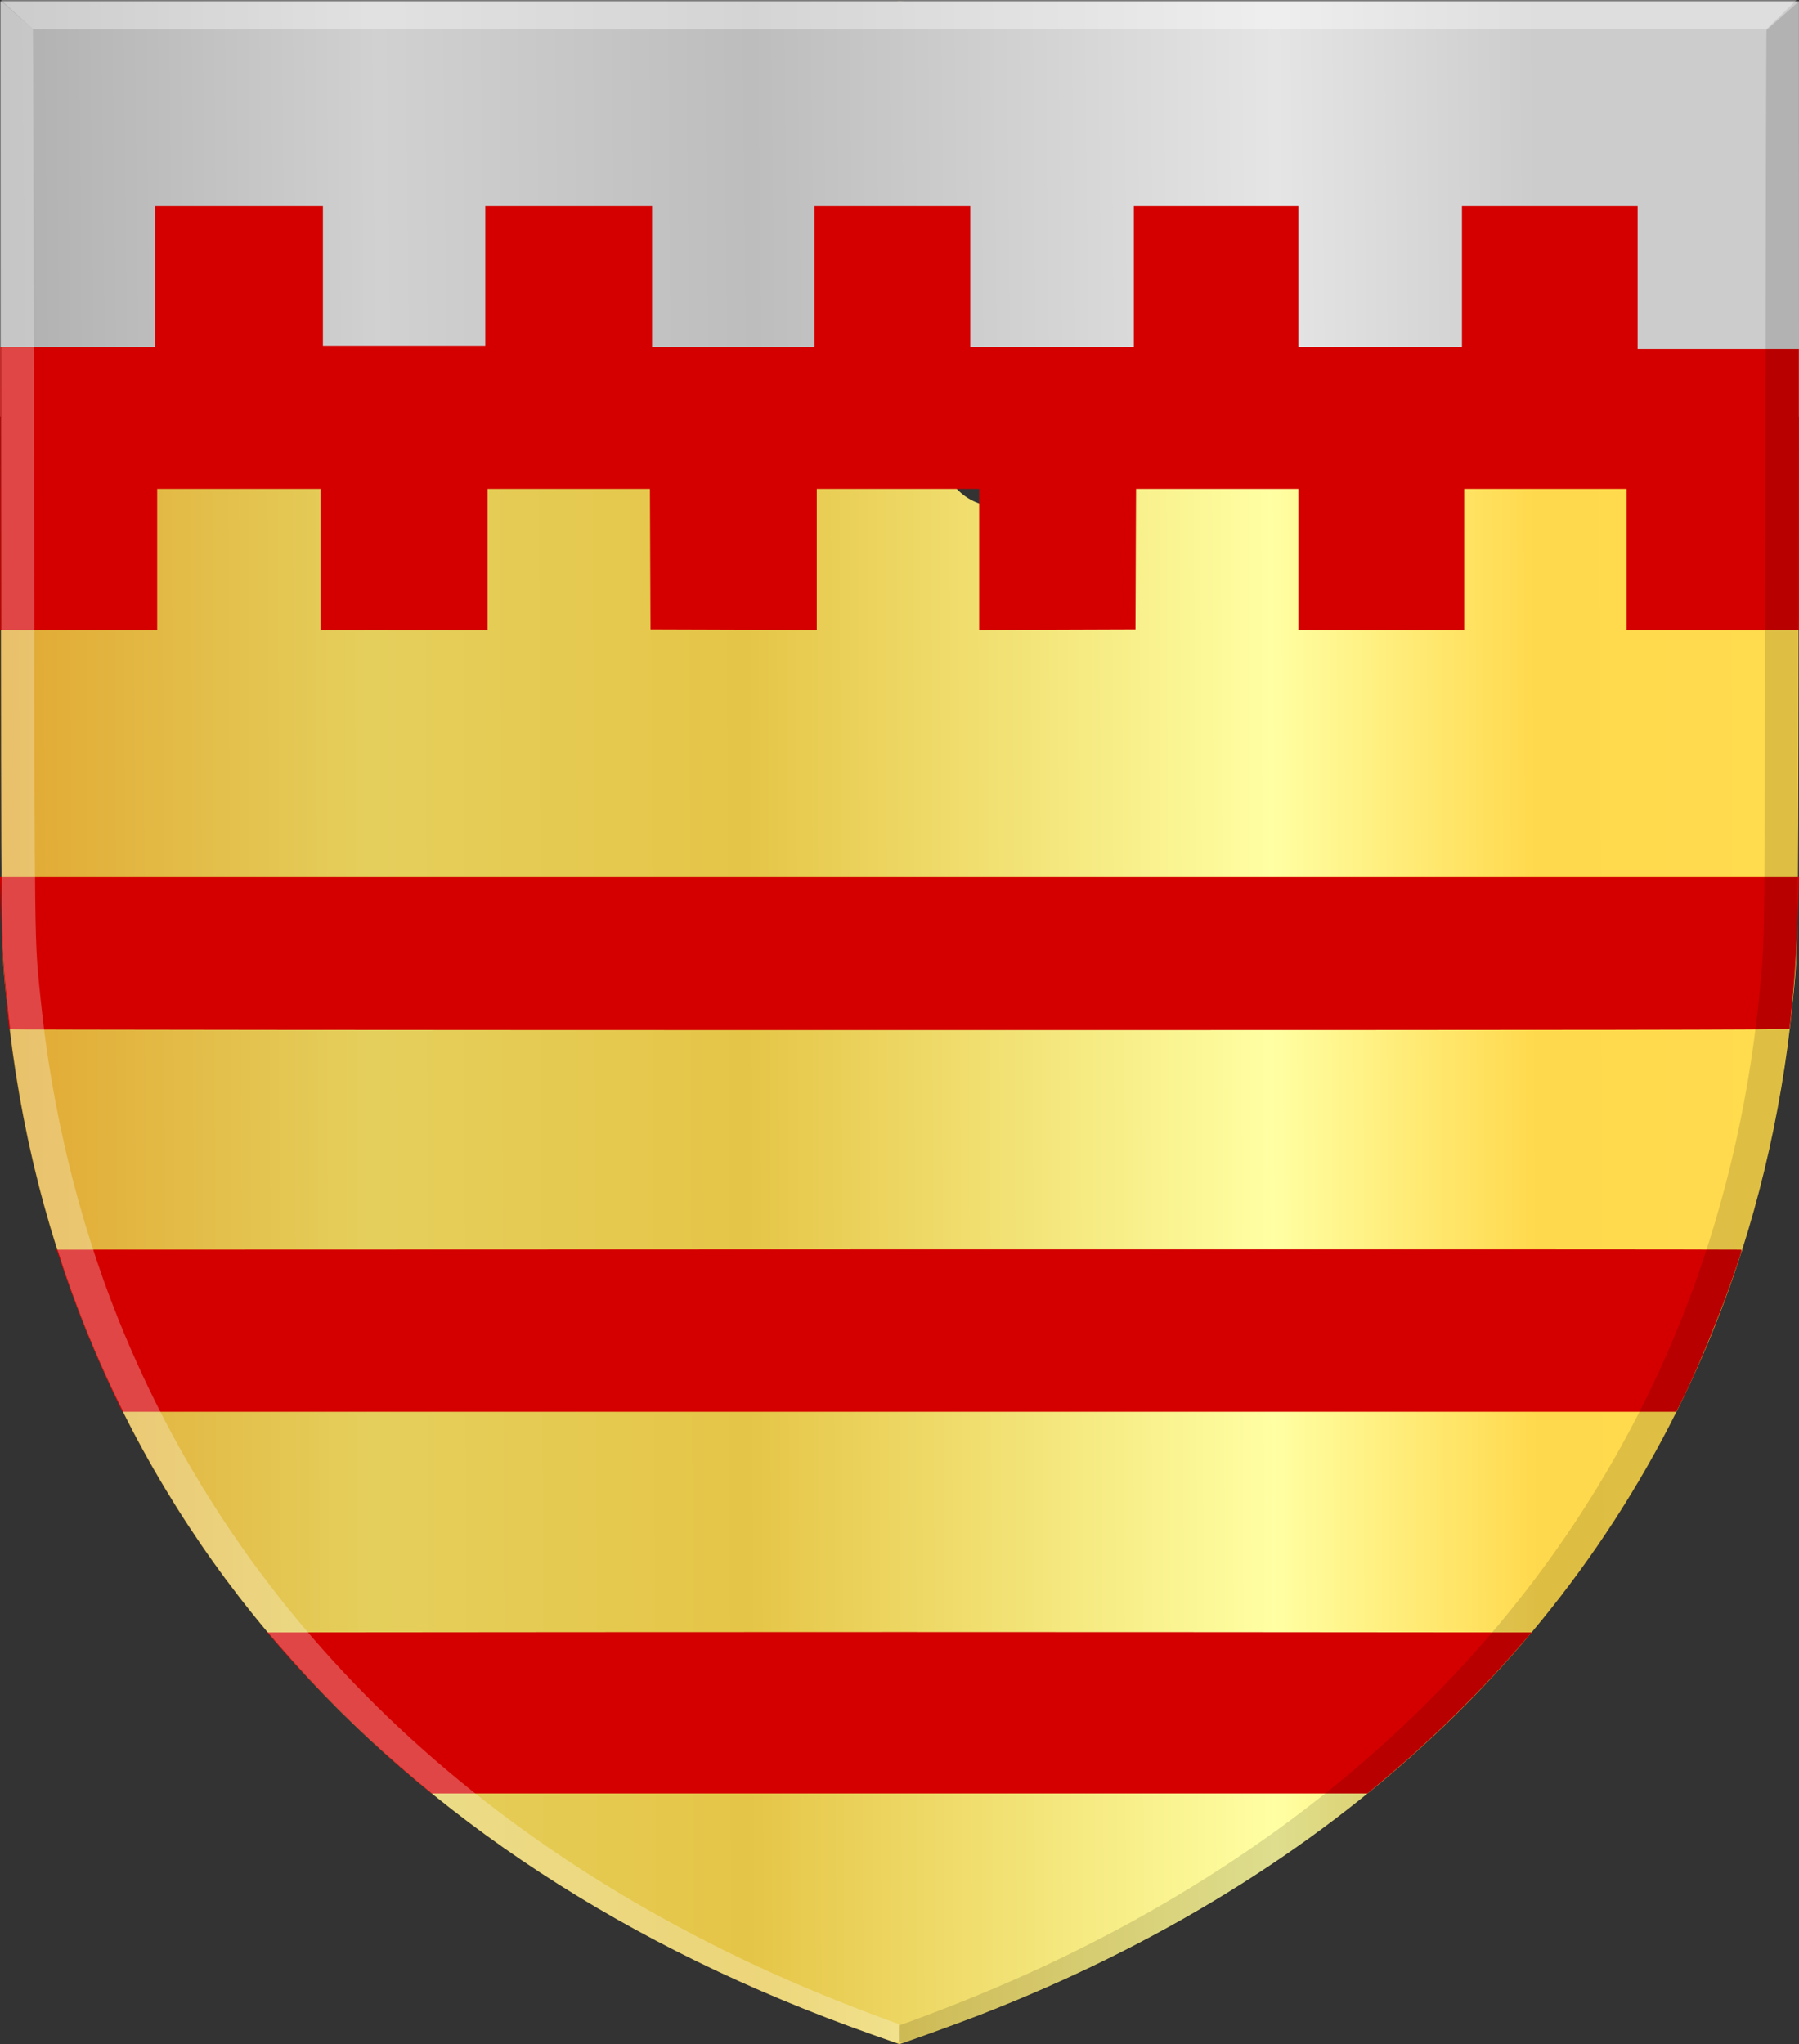 <?xml version="1.0" encoding="UTF-8" standalone="no"?>
<!-- Created with Inkscape (http://www.inkscape.org/) -->

<svg
   xmlns:dc="http://purl.org/dc/elements/1.1/"
   xmlns:cc="http://creativecommons.org/ns#"
   xmlns:rdf="http://www.w3.org/1999/02/22-rdf-syntax-ns#"
   xmlns:svg="http://www.w3.org/2000/svg"
   xmlns="http://www.w3.org/2000/svg"
   xmlns:xlink="http://www.w3.org/1999/xlink"
   xmlns:sodipodi="http://sodipodi.sourceforge.net/DTD/sodipodi-0.dtd"
   xmlns:inkscape="http://www.inkscape.org/namespaces/inkscape"
   width="189.365"
   height="215.129"
   id="svg4002"
   version="1.1"
   inkscape:version="0.48.4 r9939"
   sodipodi:docname="Pelt wapen.svg">
  <rect width="100%" height="100%" fill="#333333" stroke="none"/>
  <defs
     id="defs4004">
    <linearGradient
       inkscape:collect="always"
       xlink:href="#linearGradient4070-9-0-5"
       id="linearGradient5734"
       gradientUnits="userSpaceOnUse"
       x1="309.286"
       y1="148.853"
       x2="320.714"
       y2="148.853"
       gradientTransform="translate(458.427,563.081)" />
    <linearGradient
       id="linearGradient4070-9-0-5">
      <stop
         style="stop-color:#a3a3a3;stop-opacity:1;"
         offset="0"
         id="stop4072-5-5-3" />
      <stop
         style="stop-color:#b0b0b0;stop-opacity:1;"
         offset="0.143"
         id="stop4074-5-2-2" />
      <stop
         id="stop4076-40-4-9"
         offset="0.321"
         style="stop-color:#d1d1d1;stop-opacity:1;" />
      <stop
         style="stop-color:#bdbdbd;stop-opacity:1;"
         offset="0.5"
         id="stop4078-3-2-7" />
      <stop
         id="stop4080-4-3-3"
         offset="0.75"
         style="stop-color:#e5e5e5;stop-opacity:1;" />
      <stop
         style="stop-color:#cccccc;stop-opacity:1;"
         offset="0.875"
         id="stop4082-1-8-7" />
      <stop
         id="stop4084-2-5-4"
         offset="1"
         style="stop-color:#cccccc;stop-opacity:1;" />
    </linearGradient>
    <linearGradient
       gradientUnits="userSpaceOnUse"
       y2="148.853"
       x2="320.714"
       y1="148.853"
       x1="309.286"
       id="linearGradient5702"
       xlink:href="#linearGradient4070-9-0-5"
       inkscape:collect="always" />
    <linearGradient
       id="linearGradient4053-4">
      <stop
         style="stop-color:#cc992d;stop-opacity:1;"
         offset="0"
         id="stop4055-9" />
      <stop
         style="stop-color:#e1a832;stop-opacity:1;"
         offset="0.143"
         id="stop4057-8" />
      <stop
         id="stop4059-2"
         offset="0.321"
         style="stop-color:#e5cf5c;stop-opacity:1;" />
      <stop
         style="stop-color:#e5c547;stop-opacity:1;"
         offset="0.5"
         id="stop4061-4" />
      <stop
         id="stop4063-5"
         offset="0.75"
         style="stop-color:#ffffa3;stop-opacity:1;" />
      <stop
         style="stop-color:#ffd94d;stop-opacity:1;"
         offset="0.875"
         id="stop4065-2" />
      <stop
         id="stop4067-9"
         offset="1"
         style="stop-color:#ffdb4e;stop-opacity:1;" />
    </linearGradient>
    <linearGradient
       gradientUnits="userSpaceOnUse"
       y2="148.257"
       x2="305.824"
       y1="148.257"
       x1="294.712"
       id="linearGradient5694"
       xlink:href="#linearGradient4053-4"
       inkscape:collect="always"
       gradientTransform="translate(458.427,563.081)" />
    <linearGradient
       inkscape:collect="always"
       xlink:href="#linearGradient4053-4"
       id="linearGradient4589"
       x1="244.678"
       y1="524.573"
       x2="466.059"
       y2="523.858"
       gradientUnits="userSpaceOnUse" />
    <linearGradient
       inkscape:collect="always"
       xlink:href="#linearGradient4070-9-0-5"
       id="linearGradient4597"
       x1="246.064"
       y1="440.362"
       x2="466.098"
       y2="438.219"
       gradientUnits="userSpaceOnUse" />
  </defs>
  <sodipodi:namedview
     id="base"
     pagecolor="#ffffff"
     bordercolor="#666666"
     borderopacity="1.0"
     inkscape:pageopacity="0.0"
     inkscape:pageshadow="2"
     inkscape:zoom="1.979899"
     inkscape:cx="70.714872"
     inkscape:cy="76.13955"
     inkscape:document-units="px"
     inkscape:current-layer="layer1"
     showgrid="false"
     fit-margin-top="0"
     fit-margin-left="0"
     fit-margin-right="0"
     fit-margin-bottom="0"
     inkscape:window-width="1600"
     inkscape:window-height="837"
     inkscape:window-x="-8"
     inkscape:window-y="-8"
     inkscape:window-maximized="1" />
  <g
     inkscape:label="Laag 1"
     inkscape:groupmode="layer"
     id="layer1"
     transform="translate(-276.746,-416.226)">
    <path
       style="fill:url(#linearGradient4589);fill-opacity:1;stroke:none"
       d="m 368.54,630.343 c -25.697,-9.068 -46.634,-22.759 -62.228,-40.692 -16.408,-18.87 -26.282,-42.045 -28.831,-67.672 -0.65,-6.531 -0.615,-3.55 -0.661,-56.631 l 3.576,-45.112 91.051,-3.873 c 31.556,0 -52.008,118.456 91.38,2.259 l 2.26,46.242 c 0.325,6.648 0.976,12.914 0.972,17.936 -0.033,35.032 -0.078,33.467 -0.646,39.179 -1.171,11.775 -3.956,23.311 -8.167,33.836 -13.139,32.837 -39.999,57.977 -77.483,72.522 -2.376,0.922 -8.271,3.051 -8.356,3.018 -0.009,-0.01 -1.299,-0.459 -2.866,-1.012 z"
       id="path3930"
       inkscape:connector-curvature="0"
       sodipodi:nodetypes="sssscccssssscs" />
    <rect
       style="fill:url(#linearGradient4597);fill-opacity:1;fill-rule:evenodd;stroke:none"
       id="rect3934"
       width="189.32"
       height="43.716"
       x="276.778"
       y="416.361" />
    <path
       style="fill:#d40000"
       d="m 320.495,603.584 c -4.566,-3.793 -10.222,-9.339 -14.175,-13.9 l -1.434,-1.655 33.278,-0.028 c 18.303,-0.015 48.248,-0.015 66.545,0 l 33.267,0.028 -1.592,1.826 c -4.117,4.721 -9.003,9.512 -13.831,13.561 l -1.859,1.559 -49.262,0 -49.262,0 -1.675,-1.391 z m -31.316,-39.721 c -2.146,-4.469 -4.009,-8.981 -5.527,-13.379 l -0.945,-2.739 88.636,-0.028 c 48.75,-0.015 88.661,0 88.693,0.028 0.08,0.079 -0.107,0.677 -1.051,3.367 -1.434,4.087 -3.847,9.873 -5.343,12.81 l -0.45,0.884 -81.781,0 -81.781,0 -0.451,-0.94 z m -11.469,-39.312 c -5e-5,-0.047 -0.105,-1.138 -0.232,-2.425 -0.313,-3.159 -0.555,-7.094 -0.652,-10.642 l -0.081,-2.939 94.683,0 94.683,0 -0.065,2.311 c -0.113,3.99 -0.29,7.111 -0.59,10.356 -0.159,1.726 -0.313,3.203 -0.341,3.281 -0.04,0.114 -18.891,0.143 -93.727,0.143 -51.522,0 -93.677,-0.039 -93.677,-0.086 z m -0.93,-56.917 0,-14.893 8.14,0 8.14,0 0,-7.418 0,-7.418 8.838,0 8.838,0 0,7.361 0,7.361 8.547,0 8.547,0 0,-7.361 0,-7.361 8.78,0 8.78,0 0,7.418 0,7.418 8.547,0 8.547,0 0,-7.418 0,-7.418 8.199,0 8.199,0 0,7.418 0,7.418 8.606,0 8.606,0 0,-7.418 0,-7.418 8.664,0 8.664,0 0,7.418 0,7.418 8.606,0 8.606,0 0,-7.418 0,-7.418 9.245,0 9.245,0 0,7.532 0,7.532 8.489,0 8.489,0 0,14.778 0,14.778 -9.071,0 -9.071,0 0,-7.418 0,-7.418 -8.547,0 -8.547,0 0,7.418 0,7.418 -8.722,0 -8.722,0 0,-7.418 0,-7.418 -8.547,0 -8.547,0 -0.03,7.389 -0.03,7.389 -8.228,0.029 -8.228,0.029 0,-7.418 0,-7.418 -8.547,0 -8.547,0 0,7.418 0,7.418 -8.751,-0.029 -8.751,-0.029 -0.03,-7.389 -0.03,-7.389 -8.547,0 -8.547,0 0,7.418 0,7.418 -8.78,0 -8.78,0 0,-7.418 0,-7.418 -8.606,0 -8.606,0 0,7.418 0,7.418 -8.257,0 -8.257,0 0,-14.893 z"
       id="path3926"
       inkscape:connector-curvature="0" />
    <path
       style="fill:#ffffff;fill-opacity:0.274"
       d="m 368.355,630.269 c -25.561,-9.01 -46.547,-22.783 -62.164,-40.798 -10.866,-12.534 -19.015,-27.279 -23.817,-43.098 -2.86,-9.422 -4.46,-18.309 -5.277,-29.31 -0.166,-2.232 -0.191,-7.963 -0.228,-51.635 l -0.042,-49.124 0.323,0.287 c 0.178,0.158 0.925,0.822 1.661,1.476 0.736,0.654 1.364,1.208 1.395,1.231 0.032,0.023 0.087,21.311 0.122,47.306 0.07,51.229 0.032,48.202 0.684,54.691 1.172,11.663 3.953,23.155 8.143,33.649 13.091,32.785 40.022,58.009 77.429,72.519 1.481,0.574 3.178,1.217 3.773,1.427 l 1.081,0.383 0.034,0.79 c 0.061,1.419 0.283,1.405 -3.115,0.207 z"
       id="path3960"
       inkscape:connector-curvature="0" />
    <path
       style="fill:#000000;fill-opacity:0.132"
       d="m 374.544,630.358 c 25.561,-9.01 46.547,-22.783 62.164,-40.798 10.866,-12.533 19.015,-27.279 23.817,-43.098 2.86,-9.422 4.46,-18.309 5.277,-29.31 0.166,-2.232 0.191,-7.963 0.228,-51.635 l 0.042,-49.124 -0.323,0.287 c -0.178,0.158 -0.925,0.822 -1.661,1.476 -0.736,0.654 -1.364,1.208 -1.395,1.231 -0.032,0.023 -0.087,21.311 -0.122,47.306 -0.07,51.229 -0.032,48.202 -0.684,54.691 -1.172,11.663 -3.953,23.155 -8.143,33.649 -13.091,32.785 -40.022,58.009 -77.429,72.519 -1.481,0.574 -3.178,1.217 -3.773,1.427 l -1.081,0.383 -0.034,0.79 c -0.061,1.419 -0.283,1.405 3.115,0.207 z"
       id="path3960-1"
       inkscape:connector-curvature="0" />
    <path
       style="fill:#ffffff;fill-opacity:0.354;stroke:none"
       d="m 276.841,416.226 3.371,3.066 182.47,0 3.166,-3.066 z"
       id="path3984"
       inkscape:connector-curvature="0" />
  </g>
</svg>
